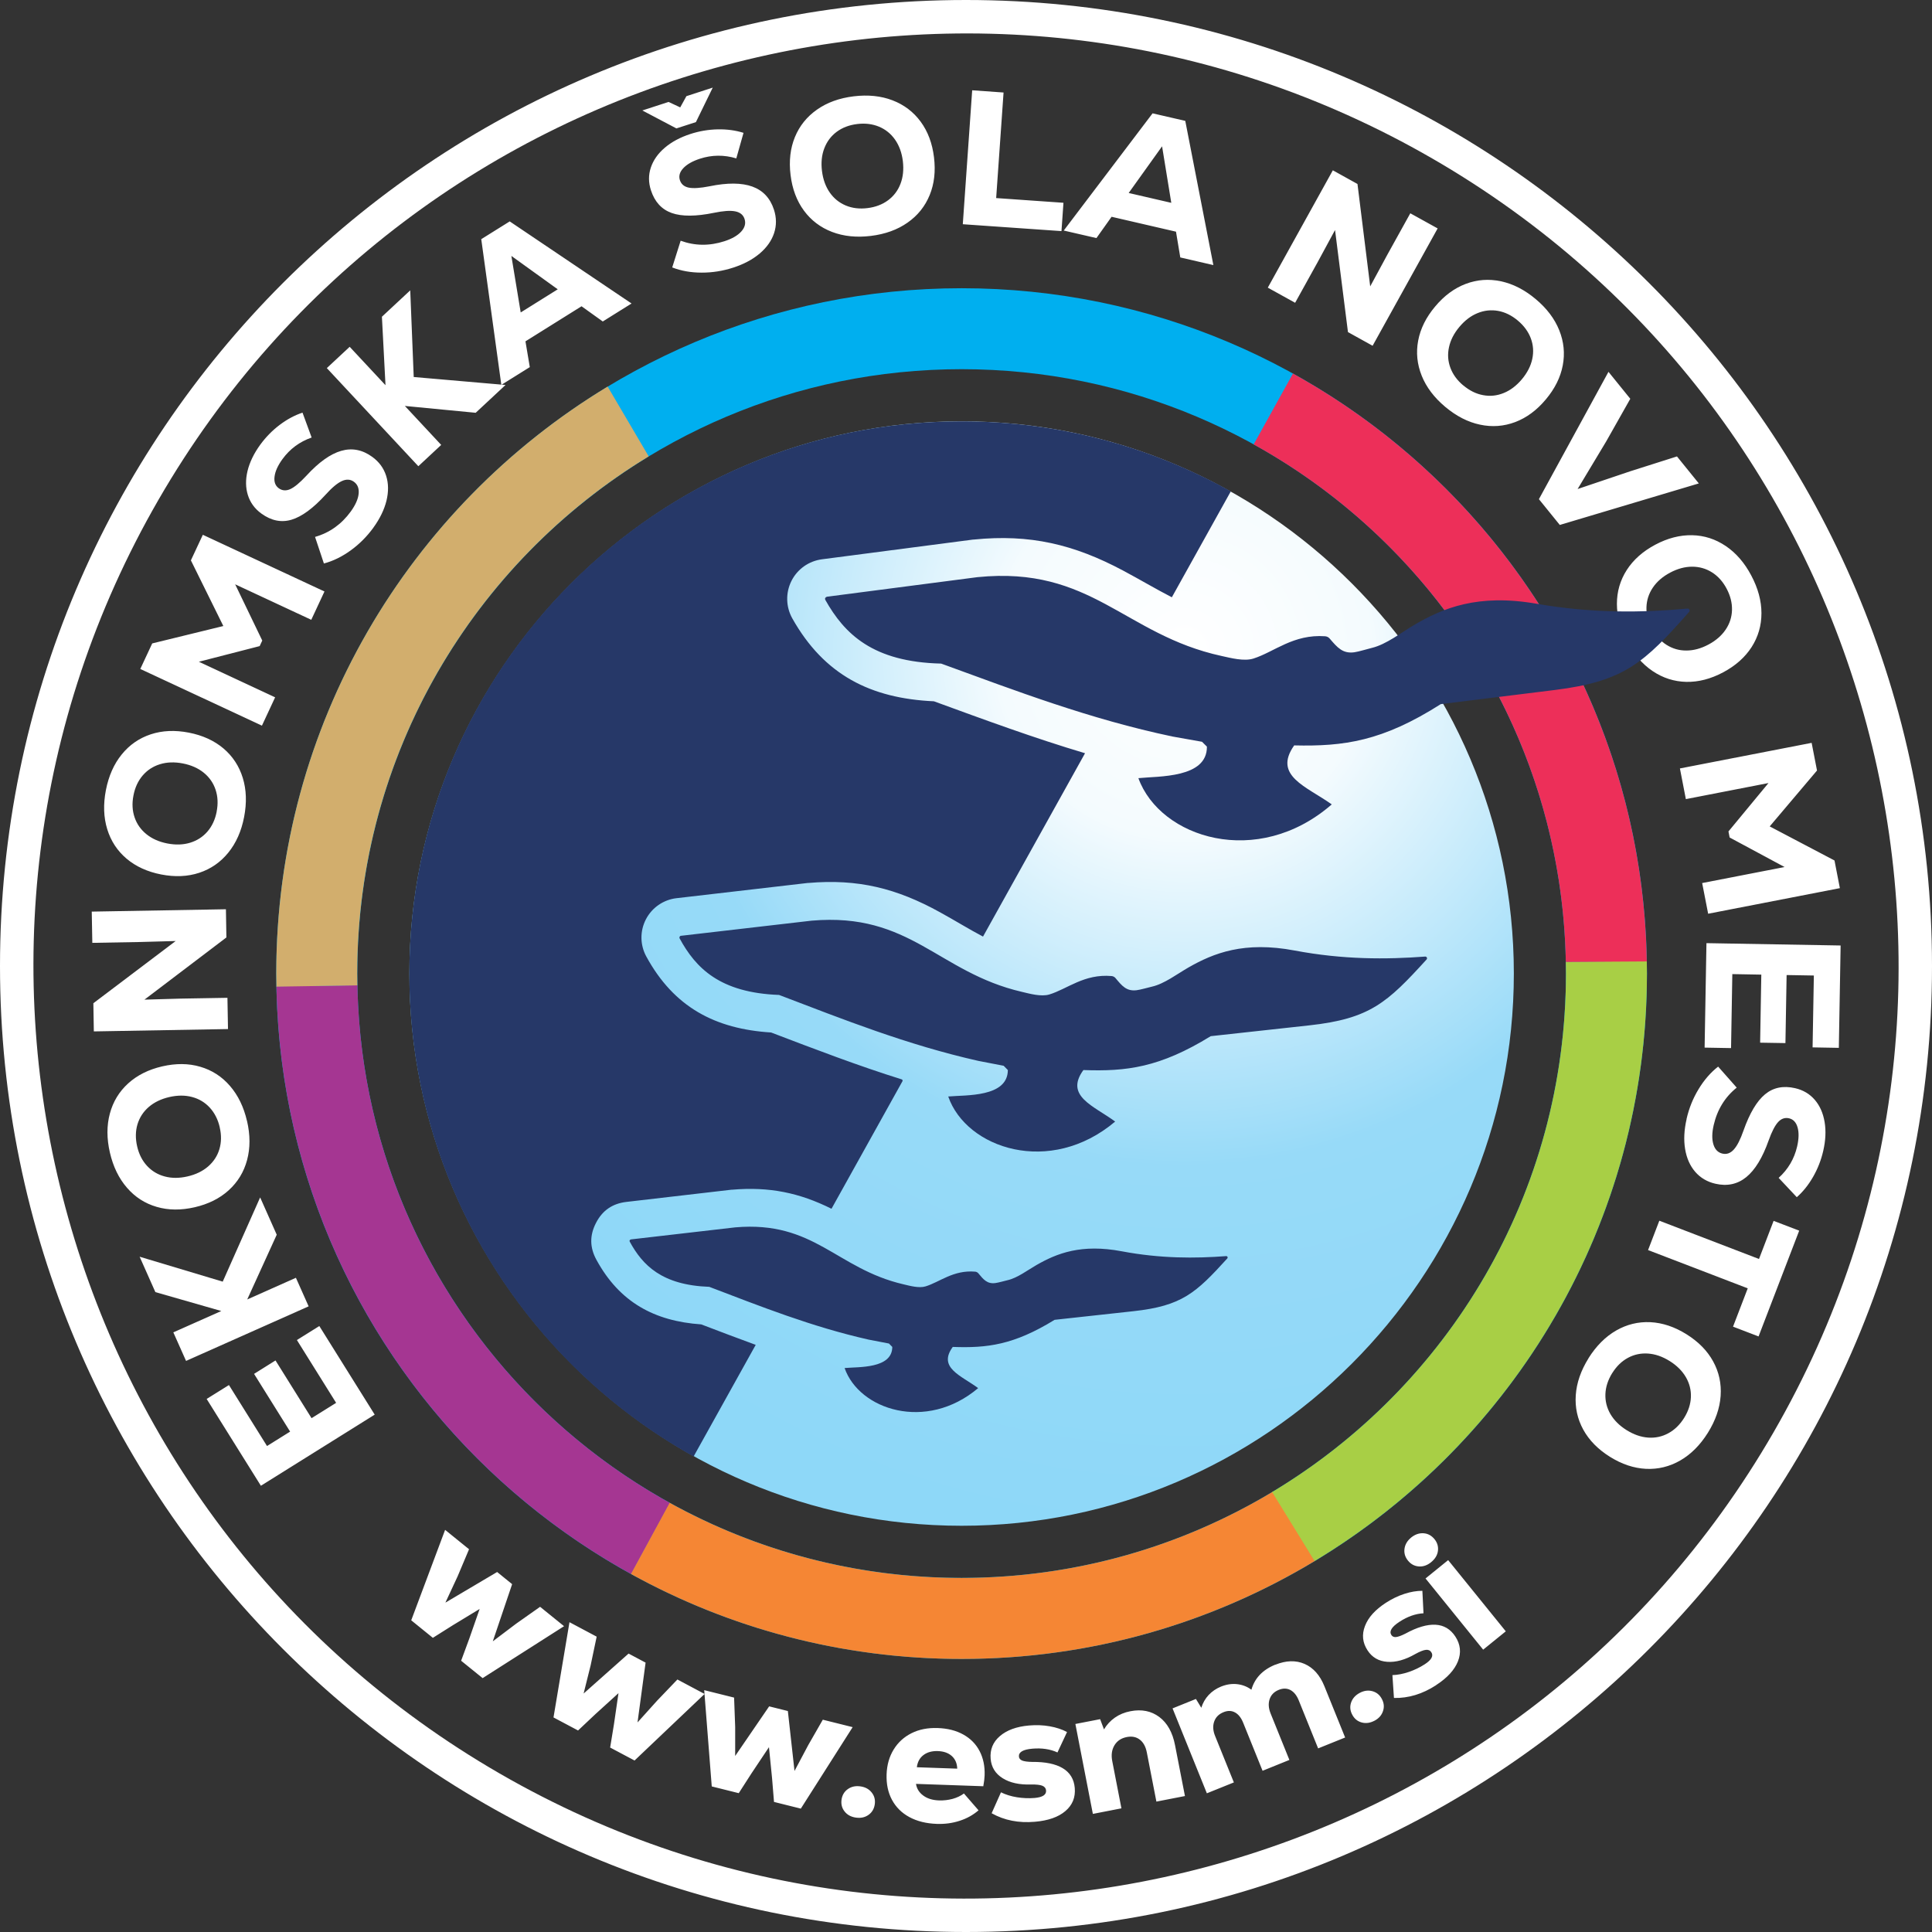 <svg xmlns="http://www.w3.org/2000/svg" width="289" height="289" viewBox="0 0 289 289" fill="none"><rect x="0" y="0" width="289" height="289" fill="#333333" stroke="none"/><path fill-rule="evenodd" clip-rule="evenodd" d="M80.794 240.358L84.375 243.256L72.194 251.024L68.979 248.423L70.206 245.096L71.749 240.676L67.745 243.108L64.749 244.997L61.514 242.375L66.582 228.847L70.163 231.744L68.457 235.79L66.624 239.731L74.365 235.149L76.607 236.968L73.716 245.519L77.206 242.882L80.787 240.358H80.794ZM101.322 251.236L98.291 254.401L95.365 257.651L96.571 248.705L94.026 247.352L87.301 253.329L88.351 249.114L89.253 244.821L85.186 242.657L82.796 256.904L86.469 258.856L89.049 256.424L92.517 253.273L91.841 257.912L91.269 261.408L94.921 263.347L105.397 253.393L101.329 251.229L101.322 251.236ZM123.077 257.242L127.546 258.356L119.792 270.544L115.78 269.543L115.491 266.011L115.026 261.352L112.425 265.25L110.507 268.232L106.468 267.224L105.34 252.822L109.81 253.936L109.972 258.321V262.67L115.054 255.247L117.853 255.945L118.847 264.912L120.898 261.049L123.077 257.249V257.242ZM128.054 271.891C128.766 271.989 129.386 271.855 129.915 271.482C130.443 271.108 130.754 270.58 130.852 269.903C130.951 269.226 130.796 268.634 130.387 268.126C129.985 267.619 129.421 267.316 128.709 267.217C127.976 267.111 127.349 267.252 126.82 267.626C126.291 267.999 125.981 268.528 125.882 269.205C125.791 269.882 125.939 270.474 126.348 270.981C126.749 271.489 127.32 271.792 128.054 271.891ZM140.263 258.49C141.758 258.539 143.041 258.87 144.112 259.47C145.184 260.069 145.994 260.894 146.537 261.944C147.08 262.987 147.334 264.2 147.285 265.567C147.27 266.011 147.207 266.554 147.087 267.196L137.021 266.843C137.126 267.548 137.486 268.133 138.099 268.585C138.712 269.043 139.509 269.289 140.489 269.318C141.173 269.339 141.842 269.261 142.498 269.085C143.154 268.902 143.718 268.634 144.19 268.281L146.375 270.798C145.572 271.489 144.634 272.018 143.555 272.363C142.477 272.716 141.342 272.871 140.136 272.828C138.55 272.772 137.183 272.434 136.034 271.813C134.885 271.193 134.024 270.333 133.432 269.24C132.84 268.147 132.572 266.872 132.622 265.412C132.671 264.009 133.023 262.769 133.679 261.704C134.335 260.633 135.23 259.822 136.358 259.258C137.486 258.694 138.783 258.44 140.242 258.49H140.263ZM140.284 261.937C139.417 261.909 138.698 262.106 138.141 262.529C137.577 262.952 137.246 263.565 137.147 264.355L143.189 264.566C143.161 263.77 142.893 263.142 142.378 262.677C141.864 262.212 141.166 261.965 140.277 261.937H140.284ZM154.792 272.511C152.381 272.723 150.224 272.3 148.335 271.235L149.731 268.105C150.429 268.451 151.225 268.697 152.12 268.845C153.016 268.986 153.897 269.022 154.764 268.951C155.962 268.845 156.533 268.472 156.477 267.823C156.449 267.492 156.259 267.259 155.913 267.118C155.568 266.984 155.004 266.921 154.228 266.935C152.487 266.991 151.07 266.681 149.984 265.997C148.892 265.314 148.293 264.348 148.187 263.093C148.067 261.732 148.525 260.597 149.562 259.702C150.598 258.807 152.057 258.271 153.932 258.109C155.004 258.017 156.033 258.053 157.02 258.229C158.007 258.405 158.874 258.687 159.614 259.089L158.183 262.141C157.097 261.641 155.85 261.458 154.433 261.577C153.03 261.697 152.36 262.092 152.417 262.755C152.438 263.03 152.6 263.227 152.903 263.354C153.199 263.474 153.693 263.544 154.383 263.558C156.35 263.537 157.873 263.847 158.966 264.496C160.051 265.144 160.657 266.131 160.77 267.457C160.89 268.859 160.425 270.009 159.374 270.904C158.324 271.806 156.801 272.342 154.806 272.511H154.792ZM169.103 255.973C168.214 256.142 167.432 256.467 166.762 256.939C166.093 257.411 165.55 257.996 165.141 258.694L164.563 257.164L160.862 257.883L163.477 271.334L167.749 270.502L166.375 263.424C166.198 262.515 166.311 261.732 166.706 261.07C167.108 260.407 167.721 259.998 168.56 259.836C169.321 259.688 169.97 259.815 170.498 260.224C171.027 260.626 171.38 261.267 171.549 262.141L172.98 269.494L177.252 268.662L175.771 261.063C175.398 259.138 174.608 257.728 173.41 256.833C172.211 255.938 170.773 255.649 169.103 255.973ZM190.766 249.022C192.38 248.374 193.839 248.331 195.143 248.895C196.448 249.466 197.434 250.573 198.104 252.216L201.213 259.907L197.174 261.535L194.276 254.359C193.973 253.604 193.557 253.09 193.036 252.808C192.514 252.533 191.936 252.519 191.301 252.773C190.596 253.055 190.138 253.52 189.92 254.168C189.701 254.817 189.751 255.529 190.068 256.318L192.873 263.262L188.862 264.884L185.965 257.707C185.662 256.953 185.253 256.431 184.738 256.156C184.224 255.874 183.653 255.86 183.018 256.121C182.313 256.403 181.848 256.875 181.623 257.524C181.397 258.172 181.439 258.892 181.763 259.681L184.569 266.625L180.53 268.253L175.398 255.55L178.894 254.14L179.698 255.458C179.924 254.732 180.29 254.091 180.798 253.548C181.305 253.005 181.919 252.589 182.638 252.293C183.462 251.962 184.266 251.835 185.063 251.927C185.859 252.018 186.564 252.293 187.192 252.758C187.685 251.024 188.876 249.777 190.766 249.008V249.022ZM205.612 257.39C204.956 257.735 204.322 257.827 203.694 257.658C203.067 257.489 202.595 257.101 202.277 256.495C201.953 255.888 201.897 255.282 202.108 254.669C202.32 254.056 202.75 253.576 203.398 253.231C204.033 252.892 204.667 252.808 205.288 252.977C205.915 253.146 206.387 253.534 206.705 254.14C207.029 254.746 207.085 255.353 206.874 255.966C206.669 256.579 206.246 257.059 205.605 257.397L205.612 257.39ZM214.811 252.075C216.489 250.989 217.575 249.798 218.089 248.508C218.597 247.218 218.47 245.984 217.702 244.807C216.976 243.693 215.982 243.101 214.72 243.037C213.458 242.974 211.963 243.418 210.236 244.363C209.623 244.673 209.158 244.842 208.833 244.877C208.516 244.912 208.277 244.807 208.128 244.574C207.769 244.017 208.171 243.354 209.355 242.586C210.546 241.811 211.745 241.388 212.936 241.324L212.767 237.962C211.928 237.962 211.026 238.11 210.074 238.42C209.115 238.73 208.192 239.181 207.29 239.766C205.711 240.796 204.667 241.945 204.181 243.228C203.687 244.504 203.814 245.723 204.561 246.865C205.245 247.923 206.232 248.494 207.515 248.585C208.798 248.677 210.194 248.289 211.703 247.422C212.386 247.048 212.908 246.837 213.282 246.795C213.648 246.752 213.923 246.872 214.106 247.154C214.459 247.697 214.135 248.296 213.12 248.952C212.393 249.424 211.597 249.805 210.737 250.101C209.877 250.39 209.059 250.552 208.284 250.573L208.516 253.992C210.687 254.041 212.788 253.4 214.818 252.082L214.811 252.075ZM214.085 233.676C213.493 234.155 212.88 234.366 212.231 234.317C211.583 234.268 211.047 233.979 210.617 233.45C210.173 232.907 210.004 232.308 210.095 231.659C210.187 231.011 210.525 230.454 211.096 229.989C211.674 229.523 212.288 229.312 212.936 229.354C213.592 229.397 214.135 229.693 214.579 230.235C215.009 230.764 215.178 231.356 215.093 231.998C215.009 232.639 214.67 233.196 214.078 233.676H214.085ZM213.239 236.115L216.623 233.372L225.245 244.024L221.861 246.766L213.239 236.115Z" fill="white"></path><path fill-rule="evenodd" clip-rule="evenodd" d="M144.5 0C224.293 0 289 64.707 289 144.5C289 224.293 224.293 289 144.5 289C64.707 289 0 224.293 0 144.5C0 64.707 64.707 0 144.5 0ZM23.707 74.76C-14.804 141.462 8.058 226.788 74.76 265.3C141.462 303.811 226.788 280.95 265.3 214.247C303.811 147.545 280.95 62.219 214.247 23.707C147.538 -14.804 62.219 8.058 23.707 74.76Z" fill="white"></path><path fill-rule="evenodd" clip-rule="evenodd" d="M50.277 209.841L44.412 200.451L47.767 198.357L56.05 211.61L39.026 222.248L30.912 209.263L34.246 207.183L39.942 216.305L43.397 214.148L38.004 205.513L41.211 203.504L46.604 212.139L50.277 209.848V209.841ZM38.913 179.119L33.316 191.717L20.888 187.988L23.242 193.282L33.104 196.109L25.928 199.302L27.831 203.574L46.167 195.411L44.264 191.139L36.981 194.382L41.395 184.696L38.913 179.112V179.119ZM36.953 167.685C37.44 169.793 37.44 171.739 36.96 173.522C36.481 175.313 35.565 176.814 34.218 178.041C32.872 179.268 31.173 180.113 29.128 180.586C27.077 181.058 25.181 181.044 23.433 180.529C21.684 180.022 20.204 179.07 18.991 177.667C17.779 176.271 16.926 174.516 16.439 172.415C15.953 170.315 15.953 168.362 16.432 166.578C16.912 164.788 17.828 163.286 19.175 162.06C20.521 160.84 22.22 159.987 24.264 159.515C26.316 159.043 28.212 159.057 29.953 159.571C31.701 160.079 33.182 161.031 34.394 162.433C35.607 163.829 36.46 165.584 36.946 167.685H36.953ZM32.872 168.63C32.604 167.46 32.103 166.48 31.384 165.69C30.665 164.908 29.777 164.372 28.734 164.097C27.69 163.815 26.548 163.822 25.322 164.104C24.095 164.386 23.066 164.887 22.248 165.592C21.43 166.304 20.873 167.164 20.563 168.186C20.26 169.208 20.246 170.308 20.514 171.478C20.782 172.648 21.282 173.628 22.001 174.403C22.721 175.179 23.602 175.708 24.645 175.982C25.688 176.264 26.83 176.257 28.057 175.975C29.284 175.693 30.313 175.193 31.131 174.488C31.948 173.776 32.512 172.916 32.815 171.908C33.118 170.893 33.14 169.8 32.865 168.63H32.872ZM13.81 141.038L13.725 136.364L33.795 136.012L33.866 140.228L21.607 149.533L27.028 149.378L34.021 149.258L34.105 153.932L14.036 154.284L13.965 150.069L26.28 140.763L20.923 140.911L13.81 141.038ZM36.516 122.209C36.107 124.331 35.318 126.107 34.148 127.546C32.984 128.984 31.532 129.985 29.805 130.556C28.078 131.127 26.182 131.211 24.116 130.809C22.051 130.408 20.324 129.618 18.935 128.448C17.546 127.271 16.58 125.797 16.038 124.028C15.495 122.258 15.431 120.313 15.84 118.191C16.256 116.069 17.039 114.293 18.209 112.854C19.372 111.416 20.824 110.415 22.551 109.844C24.278 109.273 26.175 109.189 28.24 109.591C30.306 109.992 32.033 110.782 33.422 111.952C34.81 113.129 35.776 114.603 36.319 116.372C36.862 118.142 36.925 120.087 36.516 122.209ZM32.406 121.413C32.639 120.228 32.583 119.136 32.244 118.12C31.906 117.112 31.314 116.266 30.475 115.583C29.636 114.906 28.593 114.441 27.352 114.201C26.111 113.961 24.976 113.996 23.94 114.314C22.904 114.631 22.044 115.188 21.346 115.999C20.655 116.809 20.19 117.803 19.964 118.988C19.732 120.172 19.788 121.257 20.133 122.266C20.472 123.267 21.064 124.105 21.91 124.789C22.749 125.466 23.792 125.931 25.033 126.171C26.273 126.411 27.408 126.375 28.445 126.058C29.481 125.741 30.341 125.184 31.032 124.387C31.723 123.584 32.181 122.597 32.413 121.413H32.406ZM28.557 83.818L30.341 79.997L48.536 88.477L46.562 92.714L35.177 87.406L39.23 95.816L38.843 96.648L29.749 98.988L41.155 104.311L39.181 108.547L20.986 100.067L22.77 96.246L33.407 93.645L28.557 83.825V83.818ZM55.853 78.925C56.833 77.579 57.481 76.233 57.813 74.886C58.137 73.54 58.123 72.299 57.756 71.157C57.39 70.015 56.699 69.077 55.677 68.337C54.21 67.273 52.66 66.969 51.031 67.442C49.403 67.914 47.669 69.155 45.822 71.171C44.849 72.214 44.052 72.877 43.418 73.166C42.783 73.448 42.212 73.406 41.705 73.039C41.176 72.658 40.965 72.073 41.07 71.284C41.169 70.494 41.564 69.627 42.248 68.683C43.361 67.153 44.821 66.074 46.618 65.447L45.251 61.725C44.066 62.119 42.924 62.733 41.818 63.572C40.711 64.41 39.752 65.397 38.927 66.525C37.975 67.837 37.341 69.155 37.024 70.459C36.714 71.77 36.735 72.976 37.087 74.082C37.44 75.189 38.109 76.106 39.103 76.825C40.57 77.889 42.078 78.199 43.608 77.741C45.145 77.283 46.837 76.042 48.691 74.012C49.642 72.954 50.46 72.271 51.137 71.96C51.814 71.65 52.413 71.686 52.941 72.066C53.498 72.468 53.731 73.074 53.647 73.871C53.562 74.668 53.167 75.549 52.476 76.507C51.081 78.425 49.297 79.694 47.126 80.314L48.451 84.29C49.833 83.923 51.165 83.268 52.462 82.33C53.759 81.393 54.887 80.258 55.853 78.932V78.925ZM75.627 57.58L71.157 61.746L60.562 60.724L65.997 66.554L62.578 69.74L48.888 55.063L52.307 51.877L57.665 57.622L57.129 47.379L61.366 43.431L61.887 56.395L75.62 57.587L75.627 57.58ZM90.163 48.091L94.47 45.398L76.247 33.118L71.989 35.776L74.992 57.572L79.25 54.915L78.602 51.059L86.99 45.814L90.17 48.091H90.163ZM76.487 38.278L83.43 43.276L77.89 46.737L76.494 38.278H76.487ZM109.697 40.026C108.132 40.534 106.553 40.788 104.953 40.781C103.352 40.781 101.886 40.52 100.554 40.005L101.816 36.008C103.937 36.784 106.123 36.812 108.379 36.079C109.506 35.712 110.338 35.233 110.881 34.634C111.424 34.034 111.586 33.407 111.375 32.758C111.177 32.138 110.705 31.757 109.979 31.616C109.246 31.468 108.188 31.546 106.792 31.835C104.1 32.385 101.999 32.399 100.483 31.863C98.975 31.327 97.938 30.2 97.374 28.472C96.994 27.309 96.987 26.174 97.353 25.075C97.72 23.968 98.411 22.981 99.433 22.107C100.455 21.233 101.738 20.542 103.282 20.041C104.607 19.611 105.968 19.378 107.356 19.35C108.745 19.322 110.035 19.498 111.22 19.872L110.141 23.693C108.315 23.143 106.496 23.157 104.699 23.742C103.592 24.102 102.76 24.574 102.217 25.152C101.675 25.73 101.498 26.329 101.703 26.95C101.9 27.549 102.337 27.922 103.014 28.064C103.691 28.204 104.734 28.141 106.13 27.866C108.809 27.316 110.945 27.33 112.538 27.908C114.131 28.486 115.209 29.636 115.773 31.363C116.161 32.561 116.168 33.731 115.795 34.866C115.421 36.001 114.702 37.016 113.652 37.912C112.594 38.807 111.276 39.512 109.697 40.026ZM102.69 14.38L106.616 13.104L104.1 18.265L101.181 19.209L96.084 16.523L100.011 15.248L101.752 16.065L102.683 14.373L102.69 14.38ZM130.267 35.289C128.124 35.55 126.186 35.353 124.458 34.69C122.731 34.027 121.328 32.963 120.25 31.497C119.171 30.03 118.509 28.254 118.255 26.167C118.001 24.081 118.213 22.198 118.903 20.514C119.594 18.829 120.694 17.461 122.21 16.397C123.725 15.332 125.558 14.669 127.701 14.409C129.844 14.148 131.783 14.345 133.51 15.008C135.237 15.671 136.64 16.735 137.718 18.201C138.797 19.668 139.46 21.444 139.713 23.531C139.967 25.617 139.756 27.5 139.065 29.184C138.374 30.869 137.274 32.244 135.759 33.301C134.243 34.366 132.41 35.028 130.267 35.289ZM129.76 31.13C130.958 30.982 131.98 30.594 132.84 29.96C133.693 29.325 134.321 28.5 134.701 27.492C135.089 26.484 135.202 25.349 135.054 24.102C134.899 22.847 134.511 21.782 133.891 20.894C133.27 20.006 132.467 19.357 131.487 18.948C130.5 18.54 129.414 18.406 128.216 18.554C127.017 18.702 126.002 19.09 125.149 19.724C124.303 20.358 123.69 21.176 123.302 22.191C122.915 23.199 122.802 24.334 122.957 25.582C123.112 26.837 123.5 27.901 124.113 28.79C124.733 29.678 125.53 30.326 126.503 30.735C127.476 31.144 128.561 31.278 129.76 31.13ZM145.431 13.506L150.118 13.838L149.012 29.628L159.078 30.333L158.782 34.57L144.021 33.541L145.424 13.52L145.431 13.506ZM176.554 38.511L175.912 34.655L166.276 32.427L164.013 35.613L159.121 34.486L172.409 16.953L177.301 18.081L181.503 39.653L176.554 38.511ZM173.826 21.895L168.835 28.867L175.208 30.34L173.833 21.902L173.826 21.895ZM210.962 31.905L215.051 34.168L205.323 51.721L201.636 49.677L199.704 34.408L197.124 39.173L193.734 45.292L189.645 43.029L199.373 25.476L203.06 27.521L204.963 42.839L207.515 38.123L210.962 31.905ZM216.193 60.865C217.85 62.253 219.584 63.142 221.389 63.522C223.2 63.91 224.956 63.776 226.655 63.135C228.353 62.493 229.883 61.365 231.23 59.751C232.583 58.144 233.429 56.445 233.767 54.654C234.106 52.87 233.93 51.115 233.239 49.395C232.548 47.675 231.371 46.124 229.714 44.736C228.057 43.347 226.323 42.459 224.519 42.078C222.707 41.69 220.952 41.824 219.253 42.465C217.554 43.107 216.024 44.235 214.678 45.849C213.324 47.457 212.478 49.156 212.14 50.946C211.801 52.73 211.978 54.485 212.668 56.205C213.359 57.925 214.537 59.476 216.193 60.865ZM218.886 57.657C217.963 56.882 217.321 56.001 216.954 55.007C216.588 54.013 216.517 52.99 216.75 51.933C216.976 50.876 217.497 49.86 218.308 48.895C219.119 47.929 220.028 47.238 221.029 46.836C222.03 46.427 223.052 46.322 224.096 46.505C225.139 46.695 226.119 47.175 227.042 47.95C227.966 48.725 228.614 49.614 228.988 50.608C229.362 51.609 229.432 52.638 229.206 53.695C228.981 54.753 228.459 55.768 227.649 56.734C226.838 57.699 225.928 58.39 224.927 58.792C223.926 59.201 222.897 59.307 221.854 59.109C220.803 58.919 219.824 58.433 218.9 57.657H218.886ZM250.855 68.281L254.119 72.313L233.323 78.524L230.2 74.668L240.605 55.62L243.869 59.652L240.26 66.039L235.988 73.152L243.869 70.494L250.855 68.274V68.281ZM243.39 95.971C242.375 94.061 241.867 92.185 241.867 90.331C241.867 88.477 242.361 86.793 243.341 85.263C244.328 83.733 245.745 82.471 247.599 81.484C249.453 80.497 251.292 80.025 253.111 80.06C254.93 80.096 256.608 80.638 258.145 81.675C259.681 82.711 260.957 84.177 261.965 86.088C262.98 87.998 263.488 89.873 263.488 91.727C263.488 93.581 262.995 95.266 262.015 96.796C261.028 98.326 259.611 99.587 257.757 100.574C255.903 101.561 254.063 102.034 252.244 101.998C250.425 101.956 248.748 101.42 247.211 100.384C245.674 99.348 244.398 97.881 243.39 95.971ZM247.084 94.004C247.648 95.069 248.381 95.886 249.283 96.457C250.186 97.028 251.173 97.317 252.258 97.31C253.337 97.31 254.437 97.014 255.55 96.422C256.664 95.83 257.524 95.083 258.13 94.188C258.737 93.292 259.054 92.312 259.082 91.248C259.11 90.183 258.842 89.119 258.278 88.054C257.715 86.99 256.981 86.179 256.086 85.615C255.191 85.051 254.204 84.769 253.118 84.769C252.04 84.769 250.94 85.066 249.826 85.658C248.712 86.25 247.852 86.997 247.246 87.892C246.64 88.788 246.323 89.767 246.287 90.825C246.252 91.882 246.52 92.94 247.084 94.004ZM274.415 128.716L275.218 132.854L255.515 136.682L254.62 132.092L266.949 129.696L258.73 125.276L258.553 124.373L264.538 117.133L252.181 119.537L251.292 114.948L270.996 111.12L271.799 115.258L264.722 123.619L274.415 128.716ZM259.131 145.712L258.941 156.78L254.986 156.709L255.261 141.081L275.331 141.433L275.063 156.744L271.137 156.674L271.327 145.924L267.252 145.853L267.076 156.032L263.291 155.969L263.467 145.79L259.139 145.712H259.131ZM252.286 167.375C252.653 165.775 253.252 164.287 254.084 162.92C254.909 161.552 255.889 160.424 257.01 159.55L259.787 162.694C258.025 164.111 256.883 165.979 256.347 168.284C256.079 169.441 256.065 170.399 256.298 171.175C256.53 171.943 256.981 172.408 257.651 172.563C258.286 172.711 258.849 172.507 259.35 171.957C259.851 171.407 260.337 170.456 260.802 169.116C261.719 166.522 262.79 164.717 264.024 163.695C265.257 162.673 266.759 162.37 268.535 162.779C269.727 163.054 270.7 163.632 271.461 164.513C272.222 165.394 272.709 166.501 272.934 167.826C273.16 169.152 273.089 170.611 272.723 172.19C272.406 173.55 271.905 174.833 271.214 176.039C270.523 177.244 269.713 178.259 268.775 179.084L266.061 176.194C267.478 174.911 268.394 173.346 268.824 171.506C269.085 170.371 269.114 169.419 268.895 168.651C268.676 167.883 268.253 167.431 267.619 167.283C267.006 167.142 266.463 167.326 265.991 167.833C265.518 168.341 265.039 169.264 264.56 170.604C263.65 173.177 262.536 175.003 261.225 176.074C259.907 177.146 258.363 177.477 256.594 177.068C255.367 176.786 254.359 176.187 253.576 175.285C252.794 174.375 252.293 173.24 252.068 171.873C251.842 170.505 251.92 169.011 252.293 167.389L252.286 167.375ZM263.065 199.915L259.237 198.449L261.437 192.718L246.527 186.994L248.212 182.602L263.121 188.326L265.307 182.623L269.135 184.089L263.058 199.908L263.065 199.915ZM237.624 203.172C236.482 205.005 235.84 206.845 235.713 208.692C235.586 210.539 235.96 212.259 236.834 213.852C237.708 215.445 239.04 216.799 240.817 217.913C242.6 219.027 244.398 219.626 246.217 219.717C248.036 219.802 249.742 219.386 251.349 218.463C252.949 217.539 254.324 216.157 255.473 214.325C256.615 212.492 257.256 210.652 257.383 208.805C257.51 206.958 257.136 205.238 256.262 203.645C255.388 202.051 254.056 200.698 252.272 199.584C250.489 198.47 248.691 197.871 246.872 197.779C245.054 197.695 243.348 198.111 241.74 199.034C240.14 199.958 238.766 201.339 237.616 203.172H237.624ZM241.169 205.393C241.811 204.371 242.593 203.609 243.524 203.109C244.454 202.608 245.463 202.397 246.541 202.474C247.62 202.552 248.691 202.926 249.763 203.595C250.834 204.265 251.638 205.069 252.181 205.999C252.724 206.937 252.977 207.931 252.935 208.988C252.893 210.045 252.554 211.082 251.92 212.104C251.278 213.126 250.496 213.887 249.558 214.395C248.621 214.903 247.613 215.121 246.534 215.044C245.455 214.966 244.384 214.592 243.312 213.923C242.241 213.253 241.437 212.449 240.894 211.519C240.352 210.581 240.105 209.58 240.147 208.516C240.19 207.451 240.535 206.408 241.169 205.386V205.393Z" fill="white"></path><path fill-rule="evenodd" clip-rule="evenodd" d="M143.844 43.114C200.452 43.114 246.365 89.02 246.365 145.635C246.365 202.249 200.459 248.155 143.844 248.155C87.23 248.155 41.324 202.242 41.324 145.635C41.324 89.027 87.237 43.114 143.844 43.114ZM143.844 55.225C93.927 55.225 53.442 95.71 53.442 145.628C53.442 195.545 93.927 236.03 143.844 236.03C193.762 236.03 234.247 195.545 234.247 145.628C234.247 95.71 193.762 55.225 143.844 55.225Z" fill="#00AFEF"></path><path fill-rule="evenodd" clip-rule="evenodd" d="M94.414 235.459C63.29 218.294 42.043 185.422 41.352 147.531L53.463 147.383C54.098 180.741 72.814 209.679 100.208 224.815L94.407 235.452L94.414 235.459Z" fill="#A53692"></path><path fill-rule="evenodd" clip-rule="evenodd" d="M196.68 233.5C181.249 242.798 163.174 248.155 143.844 248.155C125.91 248.155 109.055 243.545 94.385 235.445C96.282 231.949 98.248 228.325 100.173 224.801C113.123 231.963 128.004 236.037 143.844 236.037C160.876 236.037 176.808 231.321 190.406 223.13L196.68 233.493V233.5Z" fill="#F58634"></path><path fill-rule="evenodd" clip-rule="evenodd" d="M246.337 143.774C246.351 144.394 246.358 145.008 246.358 145.628C246.358 182.927 226.429 215.573 196.645 233.514L190.293 223.193C216.623 207.389 234.247 178.563 234.247 145.628C234.247 145.036 234.233 144.451 234.226 143.866L246.337 143.767V143.774Z" fill="#A8CF45"></path><path fill-rule="evenodd" clip-rule="evenodd" d="M193.409 55.881C224.483 73.082 245.681 105.946 246.337 143.816L234.226 143.893C233.598 110.549 214.91 81.618 187.53 66.476L193.409 55.881Z" fill="#ED2F59"></path><path fill-rule="evenodd" clip-rule="evenodd" d="M41.352 147.595C41.338 146.939 41.324 146.283 41.324 145.628C41.324 108.392 61.189 75.789 90.896 57.827L97.036 68.267C70.903 84.114 53.435 112.834 53.435 145.621C53.435 146.213 53.449 146.805 53.456 147.397L41.345 147.588L41.352 147.595Z" fill="#D2AE6D"></path><path fill-rule="evenodd" clip-rule="evenodd" d="M143.844 228.233C189.342 228.233 226.45 191.125 226.45 145.628C226.45 100.13 189.342 63.022 143.844 63.022C98.347 63.022 61.239 100.13 61.239 145.628C61.239 191.125 98.347 228.233 143.844 228.233Z" fill="url(#paint0_radial_2004_15)"></path><path fill-rule="evenodd" clip-rule="evenodd" d="M143.844 63.029C158.465 63.029 172.197 66.836 184.111 73.498L175.292 89.345C172.895 88.111 170.562 86.716 167.996 85.348C160.636 81.428 154.059 79.863 145.67 80.709H145.586L122.95 83.663C120.976 83.924 119.27 85.136 118.382 86.913C117.501 88.682 117.55 90.776 118.516 92.503C123.288 100.977 130.239 104.473 139.699 104.903C147.242 107.659 154.679 110.402 162.307 112.672L147.045 140.101C144.916 138.98 142.865 137.697 140.602 136.457C134.123 132.882 128.371 131.437 120.912 132.079H120.828L101.202 134.356H101.188C99.235 134.588 97.529 135.766 96.62 137.514C95.711 139.269 95.732 141.342 96.676 143.076C100.807 150.661 106.969 153.918 115.35 154.447C121.892 156.942 128.336 159.417 134.955 161.482L135.026 161.68L124.381 180.812C119.587 178.429 115.104 177.484 109.499 177.964H109.415L93.695 179.79C91.622 180.036 90.12 181.051 89.155 182.927C88.189 184.788 88.21 186.599 89.211 188.439C92.672 194.798 97.889 197.625 104.896 198.111C107.624 199.147 110.324 200.184 113.045 201.171L103.754 217.871C78.397 203.765 61.232 176.702 61.232 145.635C61.232 100.025 98.22 63.029 143.837 63.029H143.844ZM94.357 185.415C94.287 185.422 94.23 185.464 94.195 185.528C94.16 185.591 94.16 185.662 94.195 185.725C96.134 189.285 99.017 192.232 106.095 192.493C113.785 195.418 121.378 198.457 129.936 200.388L132.974 200.973L133.475 201.481C133.453 204.759 128.448 204.449 126.341 204.639C128.505 210.871 138.536 214.219 146.319 207.642C143.76 205.753 140.249 204.597 142.519 201.481C147.658 201.671 151.641 201.192 157.753 197.427L169.54 196.137C176.808 195.341 178.873 193.43 183.582 188.249C183.639 188.186 183.653 188.094 183.617 188.016C183.582 187.939 183.498 187.889 183.413 187.897C178.775 188.249 173.6 188.27 167.806 187.177C161.75 186.028 158.098 187.481 155.06 189.222C153.749 189.969 152.198 191.167 150.718 191.499C150.33 191.59 149.315 191.879 148.878 191.929C147.665 192.077 147.129 191.414 146.347 190.47C146.227 190.329 146.065 190.244 145.875 190.223C142.597 189.941 140.595 191.774 138.437 192.429C137.458 192.725 136.09 192.338 135.131 192.112C125.086 189.772 121.829 182.574 109.986 183.596L94.35 185.401L94.357 185.415ZM101.865 139.981C101.773 139.988 101.703 140.045 101.66 140.122C101.618 140.2 101.618 140.291 101.66 140.369C104.078 144.817 107.695 148.504 116.535 148.828C126.143 152.487 135.632 156.28 146.333 158.691L150.133 159.424L150.76 160.065C150.739 164.168 144.472 163.78 141.842 164.02C144.542 171.81 157.083 175.997 166.812 167.77C163.611 165.409 159.226 163.964 162.06 160.065C168.489 160.298 173.466 159.699 181.108 154.997L195.841 153.382C204.928 152.388 207.501 149.999 213.394 143.527C213.465 143.45 213.486 143.337 213.437 143.238C213.387 143.139 213.289 143.083 213.183 143.09C207.381 143.527 200.917 143.555 193.677 142.188C186.106 140.757 181.545 142.561 177.745 144.74C176.11 145.677 174.164 147.172 172.317 147.588C171.831 147.7 170.569 148.06 170.019 148.123C168.503 148.307 167.834 147.475 166.861 146.305C166.713 146.128 166.508 146.023 166.269 146.002C162.173 145.649 159.663 147.94 156.971 148.758C155.744 149.132 154.038 148.645 152.84 148.363C140.284 145.438 136.217 136.442 121.413 137.718L101.872 139.981H101.865ZM123.683 89.281C123.577 89.296 123.5 89.352 123.45 89.444C123.401 89.535 123.408 89.634 123.45 89.726C126.319 94.829 130.556 99.024 140.785 99.264C151.951 103.331 162.991 107.568 175.398 110.176L179.804 110.959L180.537 111.685C180.579 116.422 173.332 116.084 170.287 116.401C173.537 125.361 188.101 129.999 199.211 120.327C195.468 117.649 190.378 116.055 193.592 111.501C201.023 111.671 206.775 110.895 215.523 105.326L232.534 103.218C243.023 101.921 245.963 99.115 252.667 91.537C252.752 91.446 252.766 91.312 252.709 91.199C252.653 91.086 252.54 91.023 252.413 91.037C245.716 91.643 238.237 91.777 229.848 90.311C221.078 88.781 215.834 90.945 211.47 93.525C209.595 94.632 207.367 96.394 205.238 96.909C204.674 97.043 203.222 97.487 202.588 97.572C200.839 97.804 200.05 96.86 198.901 95.52C198.725 95.316 198.492 95.196 198.21 95.175C193.466 94.837 190.611 97.522 187.502 98.509C186.092 98.96 184.104 98.425 182.715 98.121C168.151 94.942 163.301 84.615 146.206 86.335L123.655 89.267L123.683 89.281Z" fill="#263868"></path><defs><radialGradient id="paint0_radial_2004_15" cx="0" cy="0" r="1" gradientUnits="userSpaceOnUse" gradientTransform="translate(176.885 97.719) scale(131.896)"><stop stop-color="white"></stop><stop offset="0.21" stop-color="#F4FBFE"></stop><stop offset="0.58" stop-color="#97DAF8"></stop><stop offset="1" stop-color="#8ED8F8"></stop></radialGradient></defs></svg>